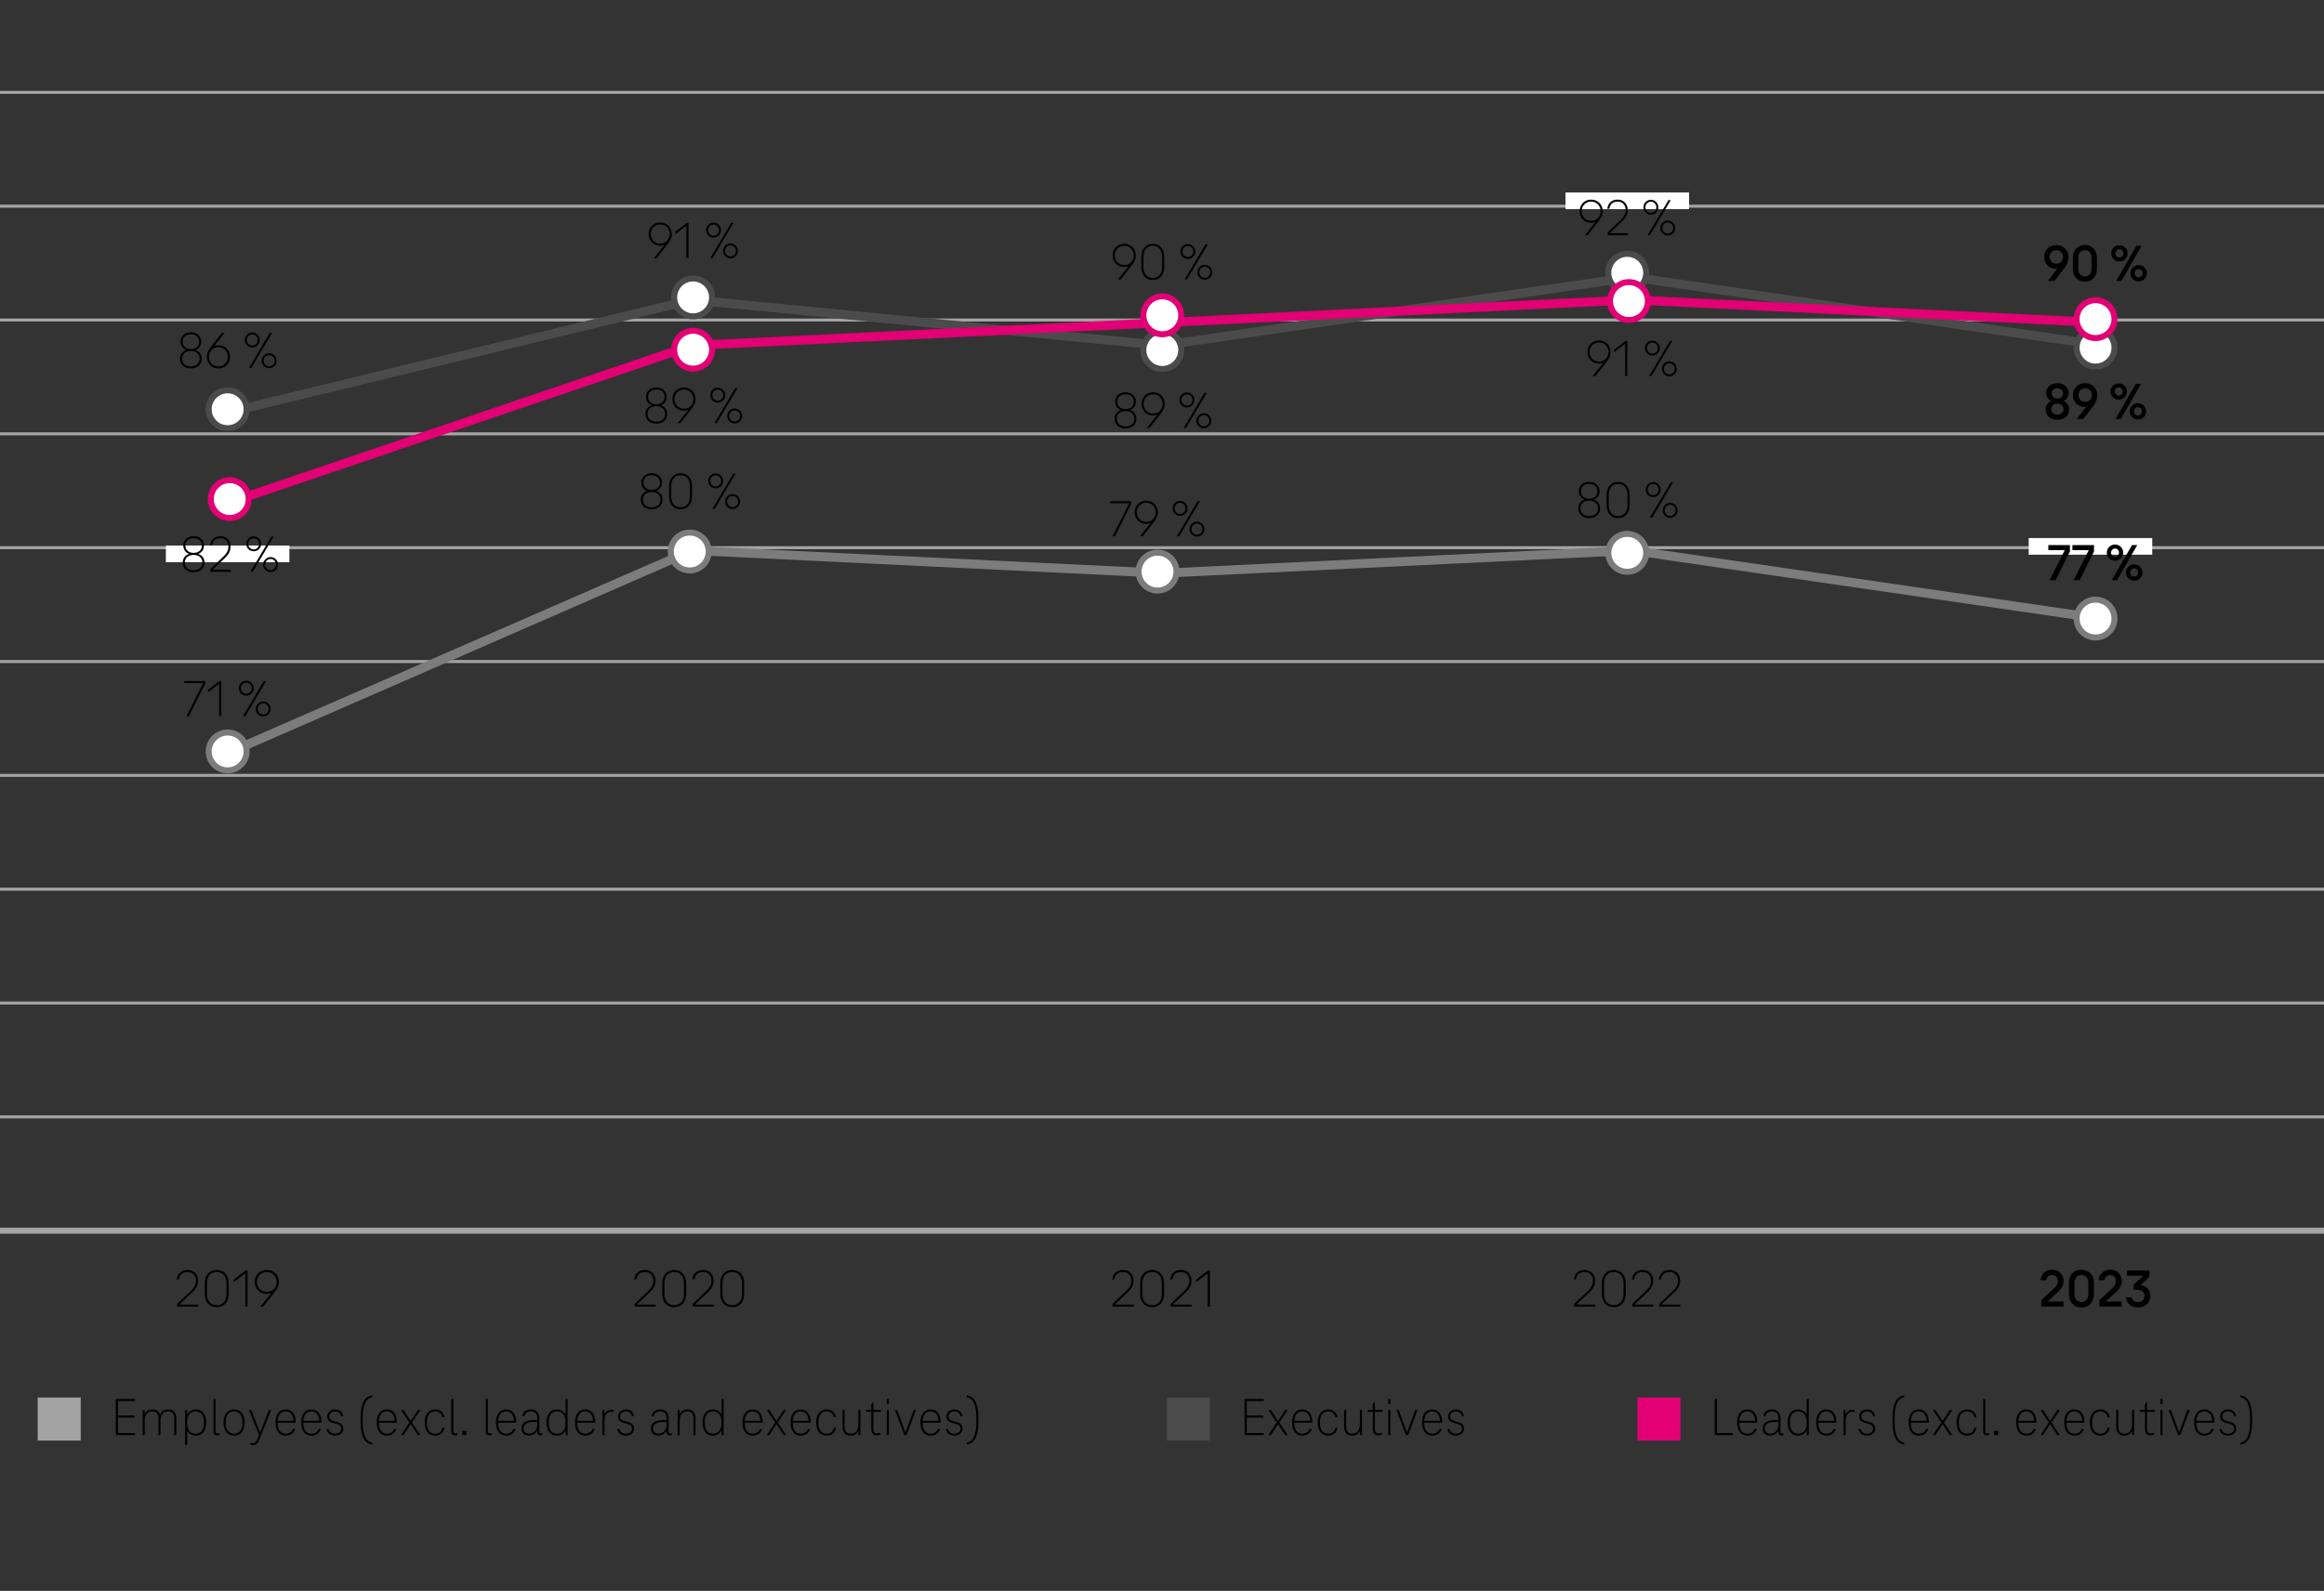 <svg xmlns="http://www.w3.org/2000/svg" width="774" height="530" viewBox="0 0 774 530"><rect x="0" y="0" width="774" height="530" fill="#333333" stroke="none"/><g data-name="grafiken"><path fill="none" stroke="#a4a4a4" stroke-miterlimit="10" d="M0 68.689h775M0 30.765h775M0 144.536h775M0 220.383h775M0 296.23h775M0 372.077h775M0 106.612h775M0 182.46h775M0 258.307h775M0 334.154h775"/><path fill="none" stroke="#a4a4a4" stroke-miterlimit="10" stroke-width="2" d="M0 410.001h775"/><g stroke-miterlimit="10" stroke-width="3"><g fill="#7c7c7c" stroke="#7c7c7c"><path d="M230.544 183.379l-156.52 68.299M387.064 190.968l-156.52-7.589M543.584 183.379l-156.52 7.589M700.104 206.146l-156.52-22.767"/></g><g fill="#4b4b4b" stroke="#4b4b4b"><path d="M230.544 99.902l-156.52 37.944M387.064 115.08l-156.52-15.178M543.584 92.314l-156.52 22.766M700.104 115.08l-156.52-22.766"/></g><g fill="none" stroke="#e20074"><path d="M230.544 115.08l-156.52 53.122"/><path stroke-linecap="round" d="M387.064 107.491l-156.52 7.589"/><path d="M543.584 99.902l-156.52 7.589M700.104 107.491l-156.52-7.589"/></g></g><g fill="none"><path d="M71.924 247.088h4.2v9.18h-4.2zM228.444 178.789h4.2v9.18h-4.2zM384.964 186.378h4.2v9.18h-4.2zM541.484 178.789h4.2v9.18h-4.2zM698.004 201.556h4.2v9.18h-4.2z"/><g><path d="M71.924 133.256h4.2v9.18h-4.2zM228.444 95.312h4.2v9.18h-4.2zM384.964 110.49h4.2v9.18h-4.2zM541.484 87.724h4.2v9.18h-4.2zM698.004 110.49h4.2v9.18h-4.2z"/></g><g><path d="M71.924 163.612h4.2v9.18h-4.2zM228.444 110.49h4.2v9.18h-4.2zM384.964 102.901h4.2v9.18h-4.2zM541.484 95.312h4.2v9.18h-4.2zM698.004 102.901h4.2v9.18h-4.2z"/></g></g><g fill="none"><path d="M701.392 438.676h-1.887v3.827h2.103v1.149h-2.729v-10.613h2.622v1.149h-1.995v3.354h1.887v1.134zM541.732 433.18a4.263 4.263 0 011.333-.221c.9 0 1.541.457 1.966 1.323.433.866.685 2.094.685 3.811 0 1.732-.245 3.149-.699 4.125-.454.992-1.203 1.528-2.146 1.528-.447 0-.821-.047-1.138-.126v-10.44zm.626 9.385c.159.063.389.079.634.079 1.34 0 2.067-1.638 2.067-4.504.007-2.503-.641-4.094-1.966-4.094-.324 0-.569.062-.735.142v8.377zM388.913 443.305c-.23.252-.691.504-1.282.504-1.369 0-2.398-1.89-2.398-5.37 0-3.323 1.03-5.574 2.535-5.574.605 0 .987.283 1.152.472l-.151 1.118a1.346 1.346 0 00-.979-.441c-1.138 0-1.894 1.59-1.894 4.377 0 2.599.684 4.268 1.865 4.268.382 0 .771-.173 1.023-.441l.129 1.086zM229.139 433.18c.273-.126.706-.221 1.145-.221.626 0 1.03.236 1.333.771.252.41.403 1.04.403 1.874 0 1.023-.31 1.921-.821 2.331v.032c.461.252 1.001 1.086 1.001 2.661 0 .913-.166 1.606-.411 2.126-.338.677-.886.992-1.678.992-.432 0-.763-.063-.972-.126v-10.44zm.626 4.346h.569c.663 0 1.052-.756 1.052-1.78 0-1.244-.432-1.732-1.066-1.732-.288 0-.454.047-.555.094v3.417zm0 5.087c.123.047.303.062.526.062.648 0 1.246-.52 1.246-2.062 0-1.449-.569-2.047-1.253-2.047h-.519v4.047zM73.151 440.314l-.504 3.338h-.648l1.649-10.613h.756l1.657 10.613h-.67l-.519-3.338h-1.721zm1.591-1.071l-.475-3.055c-.108-.693-.18-1.323-.252-1.937H74a63.14 63.14 0 01-.245 1.921l-.476 3.071h1.462z"/></g><circle cx="697.915" cy="206.071" r="6.312" fill="#fff" stroke="#7c7c7c" stroke-miterlimit="10" stroke-width="2"/><circle cx="541.956" cy="90.871" r="6.312" fill="#fff" stroke="#4b4b4b" stroke-miterlimit="10" stroke-width="2"/><circle cx="387.102" cy="116.613" r="6.312" fill="#fff" stroke="#4b4b4b" stroke-miterlimit="10" stroke-width="2"/><circle cx="230.841" cy="99.073" r="6.312" fill="#fff" stroke="#4b4b4b" stroke-miterlimit="10" stroke-width="2"/><circle cx="75.81" cy="136.345" r="6.312" fill="#fff" stroke="#4b4b4b" stroke-miterlimit="10" stroke-width="2"/><circle cx="697.915" cy="115.815" r="6.312" fill="#fff" stroke="#4b4b4b" stroke-miterlimit="10" stroke-width="2"/><circle cx="387.102" cy="105.043" r="6.312" fill="#fff" stroke="#e20074" stroke-miterlimit="10" stroke-width="2"/><circle cx="542.509" cy="100.3" r="6.312" fill="#fff" stroke="#e20074" stroke-miterlimit="10" stroke-width="2"/><circle cx="230.841" cy="116.499" r="6.312" fill="#fff" stroke="#e20074" stroke-miterlimit="10" stroke-width="2"/><circle cx="76.513" cy="166.262" r="6.312" fill="#fff" stroke="#e20074" stroke-miterlimit="10" stroke-width="2"/><circle cx="697.915" cy="106.31" r="6.312" fill="#fff" stroke="#e20074" stroke-miterlimit="10" stroke-width="2"/><circle cx="541.956" cy="184.179" r="6.312" fill="#fff" stroke="#7c7c7c" stroke-miterlimit="10" stroke-width="2"/><circle cx="385.517" cy="190.428" r="6.312" fill="#fff" stroke="#7c7c7c" stroke-miterlimit="10" stroke-width="2"/><circle cx="229.717" cy="183.734" r="6.312" fill="#fff" stroke="#7c7c7c" stroke-miterlimit="10" stroke-width="2"/><circle cx="75.81" cy="250.338" r="6.312" fill="#fff" stroke="#7c7c7c" stroke-miterlimit="10" stroke-width="2"/><path fill="#fff" d="M55.238 181.74h41.144v5.546H55.238zM521.384 64.13h41.144v5.546h-41.144zM675.654 179.245h41.144v5.546h-41.144z"/></g><g data-name="en"><path d="M679.854 433.141l4.209-3.943c.655-.63 1.275-1.332 1.275-2.466 0-1.081-.747-1.945-1.858-1.945-1.13 0-1.804.612-1.949 1.71h-1.932c.164-1.944 1.476-3.475 3.881-3.475 2.24 0 3.789 1.531 3.789 3.709 0 1.674-.819 2.772-1.895 3.745l-3.298 2.989v.108h5.175v1.729h-7.397v-2.161zM689.055 431.052v-3.547c0-2.971 1.822-4.483 4.154-4.483 2.35 0 4.172 1.513 4.172 4.483v3.547c0 2.971-1.822 4.501-4.172 4.501-2.332 0-4.154-1.53-4.154-4.501zm6.467-.018v-3.511c0-1.873-.983-2.737-2.313-2.737-1.312 0-2.296.864-2.296 2.737v3.511c0 1.873.984 2.737 2.296 2.737 1.33 0 2.313-.864 2.313-2.737zM699.222 433.141l4.209-3.943c.655-.63 1.275-1.332 1.275-2.466 0-1.081-.747-1.945-1.858-1.945-1.13 0-1.804.612-1.949 1.71h-1.932c.164-1.944 1.476-3.475 3.881-3.475 2.24 0 3.789 1.531 3.789 3.709 0 1.674-.819 2.772-1.895 3.745l-3.298 2.989v.108h5.175v1.729h-7.397v-2.161zM716.13 431.718c0 2.305-1.658 3.835-4.1 3.835-2.514 0-3.826-1.53-3.972-3.349h1.949c.146.972.947 1.584 2.022 1.584 1.257 0 2.168-.828 2.168-2.052s-.856-2.053-2.332-2.053h-1.275v-1.674l3.152-2.899v-.108h-5.393v-1.729h7.506v2.16l-2.915 2.611v.072c1.968.306 3.188 1.621 3.188 3.601zM524.292 434.365l4.555-4.339c.82-.792 1.677-1.747 1.677-3.385 0-1.747-1.147-2.863-2.751-2.863-1.731 0-2.679.918-2.879 2.449h-.729c.219-1.729 1.366-3.133 3.607-3.133 1.985 0 3.479 1.422 3.479 3.547 0 1.692-.765 2.809-1.949 3.925l-4.209 3.961v.09h6.213v.684h-7.015v-.937zM533.493 431.016v-3.457c0-2.935 1.749-4.465 3.972-4.465s3.972 1.53 3.972 4.465v3.457c0 2.935-1.749 4.465-3.972 4.465s-3.972-1.531-3.972-4.465zm7.215-.018v-3.421c0-2.503-1.348-3.799-3.243-3.799s-3.242 1.296-3.242 3.799v3.421c0 2.502 1.348 3.799 3.242 3.799s3.243-1.297 3.243-3.799zM543.624 434.365l4.555-4.339c.82-.792 1.677-1.747 1.677-3.385 0-1.747-1.147-2.863-2.751-2.863-1.731 0-2.679.918-2.879 2.449h-.729c.219-1.729 1.366-3.133 3.607-3.133 1.985 0 3.479 1.422 3.479 3.547 0 1.692-.765 2.809-1.949 3.925l-4.209 3.961v.09h6.213v.684h-7.015v-.937zM552.606 434.365l4.555-4.339c.82-.792 1.677-1.747 1.677-3.385 0-1.747-1.147-2.863-2.751-2.863-1.731 0-2.679.918-2.879 2.449h-.729c.219-1.729 1.366-3.133 3.607-3.133 1.985 0 3.479 1.422 3.479 3.547 0 1.692-.765 2.809-1.949 3.925l-4.209 3.961v.09h6.213v.684h-7.015v-.937zM370.54 434.365l4.556-4.339c.819-.792 1.676-1.747 1.676-3.385 0-1.747-1.147-2.863-2.751-2.863-1.731 0-2.679.918-2.879 2.449h-.729c.219-1.729 1.366-3.133 3.607-3.133 1.985 0 3.479 1.422 3.479 3.547 0 1.692-.765 2.809-1.949 3.925l-4.209 3.961v.09h6.213v.684h-7.015v-.937zM379.741 431.016v-3.457c0-2.935 1.749-4.465 3.972-4.465s3.972 1.53 3.972 4.465v3.457c0 2.935-1.749 4.465-3.972 4.465s-3.972-1.531-3.972-4.465zm7.215-.018v-3.421c0-2.503-1.348-3.799-3.243-3.799s-3.242 1.296-3.242 3.799v3.421c0 2.502 1.348 3.799 3.242 3.799s3.243-1.297 3.243-3.799zM389.872 434.365l4.556-4.339c.819-.792 1.676-1.747 1.676-3.385 0-1.747-1.147-2.863-2.751-2.863-1.731 0-2.679.918-2.879 2.449h-.729c.219-1.729 1.366-3.133 3.607-3.133 1.985 0 3.479 1.422 3.479 3.547 0 1.692-.765 2.809-1.949 3.925l-4.209 3.961v.09h6.213v.684h-7.015v-.937zM402.954 423.274v12.027h-.729V424.3h-.109l-3.735 2.845v-.847l3.917-3.024h.656zM211.369 434.365l4.555-4.339c.82-.792 1.677-1.747 1.677-3.385 0-1.747-1.147-2.863-2.751-2.863-1.731 0-2.679.918-2.879 2.449h-.729c.219-1.729 1.366-3.133 3.607-3.133 1.985 0 3.479 1.422 3.479 3.547 0 1.692-.765 2.809-1.949 3.925l-4.209 3.961v.09h6.213v.684h-7.015v-.937zM220.57 431.016v-3.457c0-2.935 1.749-4.465 3.972-4.465s3.972 1.53 3.972 4.465v3.457c0 2.935-1.749 4.465-3.972 4.465s-3.972-1.531-3.972-4.465zm7.215-.018v-3.421c0-2.503-1.348-3.799-3.243-3.799s-3.242 1.296-3.242 3.799v3.421c0 2.502 1.348 3.799 3.242 3.799s3.243-1.297 3.243-3.799zM230.701 434.365l4.555-4.339c.82-.792 1.677-1.747 1.677-3.385 0-1.747-1.147-2.863-2.751-2.863-1.731 0-2.679.918-2.879 2.449h-.729c.219-1.729 1.366-3.133 3.607-3.133 1.985 0 3.479 1.422 3.479 3.547 0 1.692-.765 2.809-1.949 3.925l-4.209 3.961v.09h6.213v.684H230.7v-.937zM239.902 431.016v-3.457c0-2.935 1.749-4.465 3.972-4.465s3.972 1.53 3.972 4.465v3.457c0 2.935-1.749 4.465-3.972 4.465s-3.972-1.531-3.972-4.465zm7.215-.018v-3.421c0-2.503-1.348-3.799-3.243-3.799s-3.242 1.296-3.242 3.799v3.421c0 2.502 1.348 3.799 3.242 3.799s3.243-1.297 3.243-3.799zM59.01 434.365l4.555-4.339c.82-.792 1.677-1.747 1.677-3.385 0-1.747-1.147-2.863-2.751-2.863-1.731 0-2.679.918-2.879 2.449h-.729c.219-1.729 1.366-3.133 3.607-3.133 1.985 0 3.479 1.422 3.479 3.547 0 1.692-.765 2.809-1.949 3.925l-4.209 3.961v.09h6.213v.684h-7.015v-.937zM68.211 431.016v-3.457c0-2.935 1.749-4.465 3.972-4.465s3.972 1.53 3.972 4.465v3.457c0 2.935-1.749 4.465-3.972 4.465s-3.972-1.531-3.972-4.465zm7.215-.018v-3.421c0-2.503-1.348-3.799-3.243-3.799s-3.242 1.296-3.242 3.799v3.421c0 2.502 1.348 3.799 3.242 3.799s3.243-1.297 3.243-3.799zM82.442 423.274v12.027h-.729V424.3h-.109l-3.735 2.845v-.847l3.917-3.024h.656zM92.881 427.073c0 1.333-.729 2.593-1.658 3.745l-3.607 4.483h-.929l3.589-4.447-.055-.072a3.56 3.56 0 01-1.366.271c-2.46 0-4.008-1.855-4.008-3.979 0-2.106 1.548-3.979 4.008-3.979 2.478 0 4.026 1.873 4.026 3.979zm-4.026 3.295c2.132 0 3.298-1.692 3.298-3.295s-1.166-3.295-3.298-3.295c-2.113 0-3.279 1.692-3.279 3.295s1.166 3.295 3.279 3.295zM527.72 166.503v-.087c-1.33-.42-1.89-1.68-1.89-2.766 0-1.873 1.488-3.098 3.448-3.098s3.448 1.225 3.448 3.098c0 1.085-.56 2.345-1.89 2.766v.087c1.417.402 2.065 1.645 2.065 2.835 0 1.943-1.453 3.255-3.623 3.255s-3.623-1.312-3.623-3.255c0-1.19.647-2.433 2.065-2.835zm1.557 5.425c1.61 0 2.923-.857 2.923-2.573 0-1.697-1.312-2.555-2.923-2.555s-2.922.858-2.922 2.555c0 1.715 1.312 2.573 2.922 2.573zm0-5.793c1.558 0 2.748-.875 2.748-2.468 0-1.575-1.19-2.45-2.748-2.45s-2.748.875-2.748 2.45c0 1.593 1.19 2.468 2.748 2.468zM535.087 168.253v-3.36c0-2.853 1.68-4.34 3.815-4.34s3.815 1.488 3.815 4.34v3.36c0 2.853-1.68 4.34-3.815 4.34s-3.815-1.487-3.815-4.34zm6.931-.018v-3.325c0-2.433-1.295-3.693-3.115-3.693s-3.116 1.26-3.116 3.693v3.325c0 2.433 1.295 3.693 3.116 3.693s3.115-1.26 3.115-3.693zM548.107 163.107c0-1.365 1.103-2.485 2.485-2.485s2.485 1.12 2.485 2.485c0 1.383-1.103 2.485-2.485 2.485s-2.485-1.103-2.485-2.485zm4.305 0c0-1.015-.788-1.855-1.82-1.855s-1.82.84-1.82 1.855c0 1.033.788 1.855 1.82 1.855s1.82-.823 1.82-1.855zm-2.905 9.311l6.931-11.691h.771l-6.931 11.691h-.77zm4.236-2.397c0-1.365 1.103-2.485 2.485-2.485s2.485 1.12 2.485 2.485c0 1.383-1.103 2.485-2.485 2.485s-2.485-1.103-2.485-2.485zm4.305 0c0-1.015-.788-1.855-1.82-1.855s-1.82.84-1.82 1.855c0 1.033.788 1.855 1.82 1.855s1.82-.823 1.82-1.855z"/><g><path d="M533.793 70.364c0 1.295-.7 2.521-1.593 3.641l-3.465 4.358h-.893l3.448-4.323-.052-.07c-.42.175-.858.263-1.312.263-2.363 0-3.851-1.803-3.851-3.868 0-2.047 1.488-3.868 3.851-3.868 2.38 0 3.868 1.82 3.868 3.868zm-3.868 3.203c2.047 0 3.167-1.646 3.167-3.203s-1.12-3.203-3.167-3.203c-2.03 0-3.15 1.645-3.15 3.203s1.12 3.203 3.15 3.203zM535.42 77.453l4.375-4.218c.787-.77 1.61-1.698 1.61-3.291 0-1.698-1.103-2.783-2.643-2.783-1.663 0-2.573.893-2.766 2.38h-.7c.21-1.68 1.312-3.045 3.465-3.045 1.908 0 3.343 1.383 3.343 3.448 0 1.645-.735 2.73-1.873 3.815l-4.043 3.851v.087h5.968v.665h-6.738v-.91zM547.337 69.052c0-1.365 1.103-2.485 2.485-2.485s2.485 1.12 2.485 2.485c0 1.383-1.103 2.485-2.485 2.485s-2.485-1.103-2.485-2.485zm4.305 0c0-1.015-.788-1.855-1.82-1.855s-1.82.84-1.82 1.855c0 1.033.788 1.855 1.82 1.855s1.82-.823 1.82-1.855zm-2.905 9.311l6.931-11.691h.771l-6.931 11.691h-.77zm4.236-2.398c0-1.365 1.103-2.485 2.485-2.485s2.485 1.12 2.485 2.485c0 1.383-1.103 2.485-2.485 2.485s-2.485-1.103-2.485-2.485zm4.305 0c0-1.015-.788-1.855-1.82-1.855s-1.82.84-1.82 1.855c0 1.033.788 1.855 1.82 1.855s1.82-.823 1.82-1.855z"/></g><g><path d="M376.725 166.976v.875l-5.373 10.816h-.805l5.496-10.921v-.105h-6.266v-.665h6.948zM385.614 170.668c0 1.295-.7 2.521-1.593 3.641l-3.465 4.358h-.893l3.448-4.323-.052-.07c-.42.175-.858.263-1.312.263-2.363 0-3.851-1.803-3.851-3.868 0-2.047 1.488-3.868 3.851-3.868 2.38 0 3.868 1.82 3.868 3.868zm-3.867 3.204c2.047 0 3.167-1.646 3.167-3.203s-1.12-3.203-3.167-3.203c-2.03 0-3.15 1.645-3.15 3.203s1.12 3.203 3.15 3.203zM390.531 169.356c0-1.365 1.103-2.485 2.485-2.485s2.485 1.12 2.485 2.485c0 1.383-1.103 2.485-2.485 2.485s-2.485-1.103-2.485-2.485zm4.305 0c0-1.015-.788-1.855-1.82-1.855s-1.82.84-1.82 1.855c0 1.033.788 1.855 1.82 1.855s1.82-.823 1.82-1.855zm-2.905 9.311l6.931-11.691h.771l-6.931 11.691h-.77zm4.236-2.398c0-1.365 1.103-2.485 2.485-2.485s2.485 1.12 2.485 2.485c0 1.383-1.103 2.485-2.485 2.485s-2.485-1.103-2.485-2.485zm4.305 0c0-1.015-.788-1.855-1.82-1.855s-1.82.84-1.82 1.855c0 1.033.788 1.855 1.82 1.855s1.82-.823 1.82-1.855z"/></g><g><path d="M378.283 85.097c0 1.295-.7 2.521-1.593 3.641l-3.465 4.358h-.893l3.447-4.323-.052-.07c-.42.175-.858.263-1.312.263-2.363 0-3.851-1.803-3.851-3.868 0-2.047 1.487-3.868 3.851-3.868 2.38 0 3.867 1.82 3.867 3.868zm-3.867 3.203c2.047 0 3.167-1.646 3.167-3.203s-1.12-3.203-3.167-3.203c-2.03 0-3.15 1.645-3.15 3.203s1.12 3.203 3.15 3.203zM380.12 88.93v-3.36c0-2.853 1.681-4.34 3.815-4.34s3.815 1.488 3.815 4.34v3.36c0 2.853-1.68 4.34-3.815 4.34s-3.815-1.487-3.815-4.34zm6.931-.017v-3.325c0-2.433-1.295-3.693-3.115-3.693s-3.115 1.26-3.115 3.693v3.325c0 2.433 1.295 3.693 3.115 3.693s3.115-1.26 3.115-3.693zM393.14 83.785c0-1.365 1.103-2.485 2.485-2.485s2.485 1.12 2.485 2.485c0 1.383-1.103 2.485-2.485 2.485s-2.485-1.103-2.485-2.485zm4.305 0c0-1.015-.788-1.855-1.82-1.855s-1.82.84-1.82 1.855c0 1.033.788 1.855 1.82 1.855s1.82-.823 1.82-1.855zm-2.905 9.311l6.931-11.691h.771l-6.932 11.691h-.77zm4.235-2.398c0-1.365 1.103-2.485 2.485-2.485s2.485 1.12 2.485 2.485c0 1.383-1.103 2.485-2.485 2.485s-2.485-1.103-2.485-2.485zm4.306 0c0-1.015-.788-1.855-1.82-1.855s-1.82.84-1.82 1.855c0 1.033.788 1.855 1.82 1.855s1.82-.823 1.82-1.855z"/></g><g><path d="M536.405 117.275c0 1.295-.7 2.521-1.593 3.641l-3.465 4.358h-.893l3.448-4.323-.052-.07c-.42.175-.858.263-1.312.263-2.363 0-3.851-1.803-3.851-3.868 0-2.047 1.488-3.868 3.851-3.868 2.38 0 3.868 1.82 3.868 3.868zm-3.868 3.203c2.047 0 3.167-1.646 3.167-3.203s-1.12-3.203-3.167-3.203c-2.03 0-3.15 1.645-3.15 3.203s1.12 3.203 3.15 3.203zM541.969 113.582v11.691h-.7v-10.694h-.105l-3.588 2.766v-.823l3.763-2.94h.63zM547.832 115.962c0-1.365 1.103-2.485 2.485-2.485s2.485 1.12 2.485 2.485c0 1.383-1.103 2.485-2.485 2.485s-2.485-1.103-2.485-2.485zm4.305 0c0-1.015-.788-1.855-1.82-1.855s-1.82.84-1.82 1.855c0 1.033.788 1.855 1.82 1.855s1.82-.823 1.82-1.855zm-2.906 9.311l6.931-11.691h.771l-6.931 11.691h-.77zm4.236-2.397c0-1.365 1.103-2.485 2.485-2.485s2.485 1.12 2.485 2.485c0 1.383-1.103 2.485-2.485 2.485s-2.485-1.103-2.485-2.485zm4.305 0c0-1.015-.788-1.855-1.82-1.855s-1.82.84-1.82 1.855c0 1.033.788 1.855 1.82 1.855s1.82-.823 1.82-1.855z"/></g><g><path d="M373.295 136.641v-.087c-1.33-.42-1.89-1.68-1.89-2.766 0-1.873 1.487-3.098 3.447-3.098s3.448 1.225 3.448 3.098c0 1.085-.56 2.345-1.89 2.766v.087c1.417.402 2.064 1.645 2.064 2.835 0 1.943-1.452 3.255-3.623 3.255s-3.622-1.312-3.622-3.255c0-1.19.647-2.433 2.064-2.835zm1.558 5.425c1.61 0 2.923-.857 2.923-2.573 0-1.697-1.312-2.555-2.923-2.555s-2.922.858-2.922 2.555c0 1.715 1.312 2.573 2.922 2.573zm0-5.793c1.559 0 2.748-.875 2.748-2.468 0-1.575-1.189-2.45-2.748-2.45s-2.747.875-2.747 2.45c0 1.593 1.189 2.468 2.747 2.468zM387.908 134.558c0 1.295-.7 2.521-1.593 3.641l-3.465 4.358h-.893l3.447-4.323-.052-.07c-.42.175-.858.263-1.312.263-2.363 0-3.851-1.803-3.851-3.868 0-2.047 1.487-3.868 3.851-3.868 2.38 0 3.867 1.82 3.867 3.868zm-3.867 3.203c2.047 0 3.167-1.646 3.167-3.203s-1.12-3.203-3.167-3.203c-2.03 0-3.15 1.645-3.15 3.203s1.12 3.203 3.15 3.203zM392.825 133.245a2.484 2.484 0 114.969 0c0 1.383-1.103 2.485-2.484 2.485s-2.485-1.103-2.485-2.485zm4.305 0c0-1.015-.787-1.855-1.819-1.855s-1.82.84-1.82 1.855c0 1.033.787 1.855 1.82 1.855s1.819-.823 1.819-1.855zm-2.905 9.311l6.931-11.691h.771l-6.931 11.691h-.771zm4.236-2.398a2.483 2.483 0 114.969 0c0 1.383-1.103 2.485-2.485 2.485s-2.484-1.103-2.484-2.485zm4.305 0c0-1.015-.787-1.855-1.82-1.855s-1.819.84-1.819 1.855c0 1.033.787 1.855 1.819 1.855s1.82-.823 1.82-1.855z"/></g><g><path d="M215.481 163.589v-.087c-1.33-.42-1.891-1.68-1.891-2.766 0-1.873 1.488-3.098 3.448-3.098s3.448 1.225 3.448 3.098c0 1.085-.561 2.345-1.891 2.766v.087c1.418.402 2.065 1.645 2.065 2.835 0 1.943-1.453 3.255-3.623 3.255s-3.623-1.312-3.623-3.255c0-1.19.647-2.433 2.065-2.835zm1.558 5.426c1.61 0 2.923-.857 2.923-2.573 0-1.697-1.312-2.555-2.923-2.555s-2.923.858-2.923 2.555c0 1.715 1.312 2.573 2.923 2.573zm0-5.793c1.558 0 2.748-.875 2.748-2.468 0-1.575-1.19-2.45-2.748-2.45s-2.748.875-2.748 2.45c0 1.593 1.19 2.468 2.748 2.468zM222.849 165.339v-3.36c0-2.853 1.681-4.34 3.815-4.34s3.815 1.488 3.815 4.34v3.36c0 2.853-1.68 4.34-3.815 4.34s-3.815-1.487-3.815-4.34zm6.93-.017v-3.325c0-2.433-1.295-3.693-3.115-3.693s-3.115 1.26-3.115 3.693v3.325c0 2.433 1.295 3.693 3.115 3.693s3.115-1.26 3.115-3.693zM235.868 160.194c0-1.365 1.103-2.485 2.485-2.485s2.485 1.12 2.485 2.485c0 1.383-1.103 2.485-2.485 2.485s-2.485-1.103-2.485-2.485zm4.306 0c0-1.015-.788-1.855-1.82-1.855s-1.82.84-1.82 1.855c0 1.033.788 1.855 1.82 1.855s1.82-.823 1.82-1.855zm-2.905 9.311l6.931-11.691h.771l-6.932 11.691h-.77zm4.235-2.398c0-1.365 1.103-2.485 2.485-2.485s2.485 1.12 2.485 2.485c0 1.383-1.103 2.485-2.485 2.485s-2.485-1.103-2.485-2.485zm4.306 0c0-1.015-.788-1.855-1.82-1.855s-1.82.84-1.82 1.855c0 1.033.788 1.855 1.82 1.855s1.82-.823 1.82-1.855z"/></g><g><path d="M217.033 135.046v-.087c-1.33-.42-1.89-1.68-1.89-2.766 0-1.873 1.488-3.098 3.448-3.098s3.448 1.225 3.448 3.098c0 1.085-.56 2.345-1.89 2.766v.087c1.417.402 2.065 1.645 2.065 2.835 0 1.943-1.453 3.255-3.623 3.255s-3.623-1.312-3.623-3.255c0-1.19.647-2.433 2.065-2.835zm1.558 5.425c1.61 0 2.923-.857 2.923-2.573 0-1.697-1.312-2.555-2.923-2.555s-2.922.858-2.922 2.555c0 1.715 1.312 2.573 2.922 2.573zm0-5.793c1.558 0 2.748-.875 2.748-2.468 0-1.575-1.19-2.45-2.748-2.45s-2.748.875-2.748 2.45c0 1.593 1.19 2.468 2.748 2.468zM231.646 132.963c0 1.295-.7 2.521-1.593 3.641l-3.465 4.358h-.893l3.448-4.323-.052-.07c-.42.175-.858.263-1.312.263-2.363 0-3.851-1.803-3.851-3.868 0-2.047 1.488-3.868 3.851-3.868 2.38 0 3.868 1.82 3.868 3.868zm-3.867 3.203c2.047 0 3.167-1.646 3.167-3.203s-1.12-3.203-3.167-3.203c-2.03 0-3.15 1.645-3.15 3.203s1.12 3.203 3.15 3.203zM236.563 131.65c0-1.365 1.103-2.485 2.485-2.485s2.485 1.12 2.485 2.485c0 1.383-1.103 2.485-2.485 2.485s-2.485-1.103-2.485-2.485zm4.305 0c0-1.015-.788-1.855-1.82-1.855s-1.82.84-1.82 1.855c0 1.033.788 1.855 1.82 1.855s1.82-.823 1.82-1.855zm-2.905 9.311l6.931-11.691h.771l-6.931 11.691h-.77zm4.236-2.397c0-1.365 1.103-2.485 2.485-2.485s2.485 1.12 2.485 2.485c0 1.383-1.103 2.485-2.485 2.485s-2.485-1.103-2.485-2.485zm4.305 0c0-1.015-.788-1.855-1.82-1.855s-1.82.84-1.82 1.855c0 1.033.788 1.855 1.82 1.855s1.82-.823 1.82-1.855z"/></g><g><path d="M223.736 77.971c0 1.295-.7 2.521-1.593 3.641l-3.465 4.358h-.893l3.447-4.323-.052-.07c-.42.175-.858.263-1.312.263-2.363 0-3.851-1.803-3.851-3.868 0-2.047 1.487-3.868 3.851-3.868 2.38 0 3.867 1.82 3.867 3.868zm-3.867 3.203c2.047 0 3.167-1.646 3.167-3.203s-1.12-3.203-3.167-3.203c-2.03 0-3.15 1.645-3.15 3.203s1.12 3.203 3.15 3.203zM229.301 74.278v11.691h-.699V75.275h-.105l-3.588 2.766v-.823l3.763-2.94h.63zM235.163 76.659c0-1.365 1.103-2.485 2.485-2.485s2.485 1.12 2.485 2.485c0 1.383-1.103 2.485-2.485 2.485s-2.485-1.103-2.485-2.485zm4.306 0c0-1.015-.788-1.855-1.82-1.855s-1.82.84-1.82 1.855c0 1.033.788 1.855 1.82 1.855s1.82-.823 1.82-1.855zm-2.906 9.311l6.931-11.691h.771l-6.932 11.691h-.77zm4.236-2.398c0-1.365 1.103-2.485 2.485-2.485s2.485 1.12 2.485 2.485c0 1.383-1.103 2.485-2.485 2.485s-2.485-1.103-2.485-2.485zm4.305 0c0-1.015-.788-1.855-1.82-1.855s-1.82.84-1.82 1.855c0 1.033.788 1.855 1.82 1.855s1.82-.823 1.82-1.855z"/></g><g><path d="M68.304 226.886v.875l-5.373 10.816h-.806l5.496-10.921v-.105h-6.266v-.665h6.948zM73.675 226.886v11.691h-.699v-10.694h-.105l-3.588 2.766v-.823l3.763-2.94h.63zM79.537 229.266c0-1.365 1.103-2.485 2.485-2.485s2.485 1.12 2.485 2.485c0 1.383-1.103 2.485-2.485 2.485s-2.485-1.103-2.485-2.485zm4.306 0c0-1.015-.788-1.855-1.82-1.855s-1.82.84-1.82 1.855c0 1.033.788 1.855 1.82 1.855s1.82-.823 1.82-1.855zm-2.905 9.311l6.931-11.691h.771l-6.932 11.691h-.77zm4.235-2.398c0-1.365 1.103-2.485 2.485-2.485s2.485 1.12 2.485 2.485c0 1.383-1.103 2.485-2.485 2.485s-2.485-1.103-2.485-2.485zm4.306 0c0-1.015-.788-1.855-1.82-1.855s-1.82.84-1.82 1.855c0 1.033.788 1.855 1.82 1.855s1.82-.823 1.82-1.855z"/></g><g><path d="M62.934 184.565v-.087c-1.33-.42-1.891-1.68-1.891-2.766 0-1.873 1.488-3.098 3.448-3.098s3.448 1.225 3.448 3.098c0 1.085-.561 2.345-1.891 2.766v.087c1.418.402 2.065 1.645 2.065 2.835 0 1.943-1.453 3.255-3.623 3.255s-3.623-1.312-3.623-3.255c0-1.19.647-2.433 2.065-2.835zm1.557 5.425c1.61 0 2.923-.857 2.923-2.573 0-1.697-1.312-2.555-2.923-2.555s-2.923.858-2.923 2.555c0 1.715 1.312 2.573 2.923 2.573zm0-5.793c1.558 0 2.748-.875 2.748-2.468 0-1.575-1.19-2.45-2.748-2.45s-2.748.875-2.748 2.45c0 1.593 1.19 2.468 2.748 2.468zM70.091 189.57l4.375-4.218c.788-.77 1.61-1.698 1.61-3.291 0-1.698-1.103-2.783-2.643-2.783-1.662 0-2.572.893-2.766 2.38h-.699c.21-1.68 1.312-3.045 3.465-3.045 1.908 0 3.343 1.383 3.343 3.448 0 1.645-.735 2.73-1.872 3.815l-4.043 3.851v.087h5.968v.665h-6.738v-.91zM82.008 181.169c0-1.365 1.103-2.485 2.485-2.485s2.485 1.12 2.485 2.485c0 1.383-1.103 2.485-2.485 2.485s-2.485-1.103-2.485-2.485zm4.305 0c0-1.015-.788-1.855-1.82-1.855s-1.82.84-1.82 1.855c0 1.033.788 1.855 1.82 1.855s1.82-.823 1.82-1.855zm-2.905 9.312l6.931-11.691h.771l-6.932 11.691h-.77zm4.236-2.398c0-1.365 1.103-2.485 2.485-2.485s2.485 1.12 2.485 2.485c0 1.383-1.103 2.485-2.485 2.485s-2.485-1.103-2.485-2.485zm4.305 0c0-1.015-.788-1.855-1.82-1.855s-1.82.84-1.82 1.855c0 1.033.788 1.855 1.82 1.855s1.82-.823 1.82-1.855z"/></g><g><path d="M62.012 116.657v-.087c-1.33-.42-1.89-1.68-1.89-2.766 0-1.873 1.488-3.098 3.448-3.098s3.448 1.225 3.448 3.098c0 1.085-.56 2.345-1.89 2.766v.087c1.417.402 2.065 1.645 2.065 2.835 0 1.943-1.453 3.255-3.623 3.255s-3.623-1.312-3.623-3.255c0-1.19.647-2.433 2.065-2.835zm1.557 5.425c1.61 0 2.923-.857 2.923-2.573 0-1.697-1.312-2.555-2.923-2.555s-2.922.858-2.922 2.555c0 1.715 1.312 2.573 2.922 2.573zm0-5.793c1.558 0 2.748-.875 2.748-2.468 0-1.575-1.19-2.45-2.748-2.45s-2.748.875-2.748 2.45c0 1.593 1.19 2.468 2.748 2.468zM76.607 118.879c0 2.048-1.488 3.868-3.85 3.868-2.38 0-3.868-1.82-3.868-3.868 0-1.295.7-2.521 1.593-3.641l3.465-4.358h.893l-3.448 4.323.052.07c.42-.175.858-.263 1.313-.263 2.362 0 3.85 1.803 3.85 3.868zm-.7 0c0-1.558-1.12-3.203-3.15-3.203-2.048 0-3.168 1.645-3.168 3.203s1.12 3.203 3.168 3.203c2.03 0 3.15-1.645 3.15-3.203zM81.524 113.261c0-1.365 1.103-2.485 2.485-2.485s2.485 1.12 2.485 2.485c0 1.383-1.103 2.485-2.485 2.485s-2.485-1.103-2.485-2.485zm4.305 0c0-1.015-.788-1.855-1.82-1.855s-1.82.84-1.82 1.855c0 1.033.788 1.855 1.82 1.855s1.82-.823 1.82-1.855zm-2.905 9.311l6.931-11.691h.771l-6.931 11.691h-.77zm4.236-2.398c0-1.365 1.103-2.485 2.485-2.485s2.485 1.12 2.485 2.485c0 1.383-1.103 2.485-2.485 2.485s-2.485-1.103-2.485-2.485zm4.305 0c0-1.015-.788-1.855-1.82-1.855s-1.82.84-1.82 1.855c0 1.033.788 1.855 1.82 1.855s1.82-.823 1.82-1.855z"/></g><g><path d="M689.385 181.592v2.135l-4.76 9.556h-2.013l4.988-9.906v-.105h-5.408v-1.68h7.193zM697.4 181.592v2.135l-4.76 9.556h-2.013l4.988-9.906v-.105h-5.408v-1.68h7.193zM701.669 184.112c0-1.505 1.225-2.695 2.748-2.695a2.69 2.69 0 012.713 2.695c0 1.522-1.208 2.695-2.713 2.695-1.523 0-2.748-1.173-2.748-2.695zm4.043 0c0-.752-.542-1.365-1.295-1.365s-1.33.613-1.33 1.365c0 .788.578 1.365 1.33 1.365s1.295-.578 1.295-1.365zm-2.38 9.171l6.721-11.691h1.75l-6.721 11.691h-1.75zm4.725-2.555c0-1.505 1.225-2.695 2.748-2.695 1.505 0 2.73 1.19 2.73 2.695a2.708 2.708 0 01-2.73 2.713c-1.523 0-2.748-1.19-2.748-2.713zm4.043 0c0-.77-.542-1.365-1.295-1.365s-1.33.595-1.33 1.365.577 1.365 1.33 1.365 1.295-.595 1.295-1.365z"/></g><g><path d="M683.137 133.628v-.07c-1.085-.455-1.646-1.523-1.646-2.695 0-1.803 1.47-3.203 3.728-3.203 2.24 0 3.71 1.4 3.71 3.203 0 1.172-.56 2.24-1.645 2.695v.07c1.19.455 1.82 1.523 1.82 2.835 0 1.96-1.487 3.378-3.885 3.378-2.415 0-3.903-1.418-3.903-3.378 0-1.312.63-2.38 1.82-2.835zm2.083 4.481c1.138 0 2.03-.665 2.03-1.82s-.893-1.82-2.03-1.82c-1.155 0-2.048.665-2.048 1.82s.893 1.82 2.048 1.82zm0-5.338c1.068 0 1.89-.63 1.89-1.698 0-1.05-.822-1.698-1.89-1.698-1.085 0-1.89.647-1.89 1.698 0 1.068.805 1.698 1.89 1.698zM698.502 131.616c0 1.505-.665 2.783-1.558 3.938l-3.115 4.043h-2.188l3.15-4.061-.052.018v-.018a4.18 4.18 0 01-.473.035c-2.363 0-3.885-1.89-3.885-3.956s1.592-3.955 4.06-3.955c2.451 0 4.061 1.89 4.061 3.955zm-4.06 2.24c1.383 0 2.24-1.033 2.24-2.24 0-1.19-.857-2.24-2.24-2.24-1.365 0-2.223 1.05-2.223 2.24 0 1.208.858 2.24 2.223 2.24zM702.911 130.426c0-1.505 1.225-2.695 2.748-2.695a2.69 2.69 0 012.713 2.695c0 1.522-1.208 2.695-2.713 2.695-1.523 0-2.748-1.173-2.748-2.695zm4.043 0c0-.752-.542-1.365-1.295-1.365s-1.33.613-1.33 1.365c0 .788.577 1.365 1.33 1.365s1.295-.578 1.295-1.365zm-2.38 9.171l6.721-11.691h1.75l-6.721 11.691h-1.75zm4.725-2.555c0-1.505 1.225-2.695 2.748-2.695 1.505 0 2.73 1.19 2.73 2.695a2.708 2.708 0 01-2.73 2.713c-1.523 0-2.748-1.19-2.748-2.713zm4.043 0c0-.77-.542-1.365-1.295-1.365s-1.33.595-1.33 1.365.577 1.365 1.33 1.365 1.295-.595 1.295-1.365z"/></g><g><path d="M688.913 85.592c0 1.505-.665 2.783-1.558 3.938l-3.115 4.043h-2.188l3.15-4.061-.052.018v-.018a4.18 4.18 0 01-.473.035c-2.363 0-3.886-1.89-3.886-3.956s1.593-3.955 4.061-3.955c2.45 0 4.061 1.89 4.061 3.955zm-4.06 2.24c1.383 0 2.24-1.033 2.24-2.24 0-1.19-.857-2.24-2.24-2.24-1.365 0-2.223 1.05-2.223 2.24 0 1.208.857 2.24 2.223 2.24zM690.364 89.442v-3.448c0-2.888 1.75-4.358 3.99-4.358 2.258 0 4.008 1.47 4.008 4.358v3.448c0 2.888-1.75 4.375-4.008 4.375-2.24 0-3.99-1.488-3.99-4.375zm6.213-.017v-3.413c0-1.82-.944-2.66-2.223-2.66-1.26 0-2.205.84-2.205 2.66v3.413c0 1.82.945 2.66 2.205 2.66 1.278 0 2.223-.84 2.223-2.66zM703.139 84.402c0-1.505 1.226-2.695 2.748-2.695a2.69 2.69 0 012.713 2.695c0 1.522-1.208 2.695-2.713 2.695-1.522 0-2.748-1.173-2.748-2.695zm4.043 0c0-.752-.542-1.365-1.295-1.365s-1.33.613-1.33 1.365c0 .788.577 1.365 1.33 1.365s1.295-.578 1.295-1.365zm-2.38 9.171l6.721-11.691h1.75l-6.721 11.691h-1.75zm4.725-2.555c0-1.505 1.225-2.695 2.748-2.695 1.505 0 2.729 1.19 2.729 2.695a2.708 2.708 0 01-2.729 2.713c-1.523 0-2.748-1.19-2.748-2.713zm4.043 0c0-.77-.543-1.365-1.295-1.365s-1.33.595-1.33 1.365.577 1.365 1.33 1.365 1.295-.595 1.295-1.365z"/></g><g><path d="M39.304 466.746v4.825h5.484v.684h-5.484v5.15h5.666v.684h-6.395v-12.027h6.395v.684h-5.666zM58.727 472.562v5.528h-.692v-5.528c0-1.368-.528-2.358-2.077-2.358-1.694 0-2.496 1.044-2.496 3.385v4.501h-.692v-5.528c0-1.368-.528-2.358-2.077-2.358-1.694 0-2.496 1.278-2.496 3.385v4.501h-.692v-8.354h.656v1.278h.091c.456-1.008 1.439-1.458 2.515-1.458 1.439 0 2.204.684 2.496 1.621h.091c.456-1.152 1.53-1.621 2.679-1.621 2.004 0 2.696 1.314 2.696 3.007zM68.657 473.912c0 2.737-1.275 4.357-3.443 4.357-1.13 0-2.223-.486-2.787-1.603h-.092v4.664h-.692v-11.596h.656v1.495h.091c.547-1.152 1.677-1.675 2.824-1.675 2.168 0 3.443 1.621 3.443 4.357zm-.729 0c0-2.287-.893-3.709-2.806-3.709-1.84 0-2.788 1.404-2.788 3.709s.948 3.709 2.788 3.709c1.913 0 2.806-1.422 2.806-3.709zM72.411 477.531c.255 0 .492-.036.692-.09v.612c-.2.072-.474.126-.747.126-.71 0-1.275-.36-1.275-1.35v-10.767h.692v10.731c0 .486.237.738.638.738zM74.451 473.912c0-2.683 1.33-4.357 3.517-4.357s3.516 1.675 3.516 4.357-1.329 4.357-3.516 4.357-3.517-1.675-3.517-4.357zm6.303 0c0-2.305-.947-3.709-2.787-3.709s-2.788 1.404-2.788 3.709.947 3.709 2.788 3.709 2.787-1.404 2.787-3.709zM90.302 469.735l-4.08 10.191c-.42 1.062-1.13 1.495-1.95 1.495-.364 0-.638-.054-.893-.18v-.612c.273.09.511.144.82.144.601 0 1.057-.216 1.402-1.098l.638-1.657-3.315-8.282h.747l2.896 7.364h.109l2.879-7.364h.746zM98.484 473.948H92.49c.019 2.305.911 3.673 2.66 3.673 1.202 0 2.004-.558 2.423-1.566h.747c-.492 1.386-1.585 2.215-3.17 2.215-2.096 0-3.389-1.639-3.389-4.357s1.257-4.357 3.37-4.357c2.041 0 3.353 1.548 3.353 4.231v.162zm-5.976-.612h5.247c-.092-1.945-1.002-3.133-2.624-3.133s-2.478 1.152-2.623 3.133zM107.046 473.948h-5.994c.019 2.305.911 3.673 2.66 3.673 1.202 0 2.004-.558 2.423-1.566h.747c-.492 1.386-1.585 2.215-3.17 2.215-2.096 0-3.389-1.639-3.389-4.357s1.257-4.357 3.37-4.357c2.041 0 3.353 1.548 3.353 4.231v.162zm-5.975-.612h5.247c-.092-1.945-1.002-3.133-2.624-3.133s-2.478 1.152-2.623 3.133zM108.778 476.055h.692c.2.9.819 1.566 2.132 1.566 1.166 0 2.04-.648 2.04-1.621 0-1.188-.966-1.494-1.694-1.692l-.947-.252c-1.147-.306-2.004-.846-2.004-2.197 0-1.278 1.057-2.305 2.678-2.305 1.439 0 2.441.882 2.605 2.251h-.674c-.183-1.008-.911-1.603-1.932-1.603-1.202 0-1.985.72-1.985 1.656 0 .864.51 1.296 1.53 1.566l.947.252c1.239.324 2.168.936 2.168 2.322 0 1.333-1.202 2.269-2.732 2.269-1.658 0-2.624-.918-2.824-2.215zM120.111 472.418c0-5.852 1.968-7.292 3.881-7.58v.648c-1.586.288-3.188 1.584-3.188 6.95v1.225c0 5.366 1.603 6.662 3.188 6.95v.648c-1.913-.288-3.881-1.729-3.881-7.58v-1.261zM132.19 473.948h-5.994c.019 2.305.911 3.673 2.66 3.673 1.202 0 2.004-.558 2.423-1.566h.747c-.492 1.386-1.585 2.215-3.17 2.215-2.096 0-3.389-1.639-3.389-4.357s1.257-4.357 3.37-4.357c2.041 0 3.353 1.548 3.353 4.231v.162zm-5.976-.612h5.247c-.092-1.945-1.002-3.133-2.624-3.133s-2.478 1.152-2.623 3.133zM137.219 473.912l2.787 4.177h-.838l-2.332-3.583h-.109l-2.332 3.583h-.838l2.787-4.177-2.787-4.177h.838l2.332 3.583h.109l2.332-3.583h.838l-2.787 4.177zM144.908 469.555c1.64 0 2.86.972 3.151 2.611h-.71c-.255-1.296-1.185-1.962-2.441-1.962-1.749 0-2.733 1.368-2.733 3.709s.984 3.709 2.733 3.709c1.257 0 2.187-.666 2.441-1.962h.71c-.291 1.639-1.512 2.611-3.151 2.611-2.132 0-3.462-1.621-3.462-4.357s1.33-4.357 3.462-4.357zM151.631 477.531c.255 0 .492-.036.692-.09v.612c-.2.072-.474.126-.747.126-.71 0-1.275-.36-1.275-1.35v-10.767h.692v10.731c0 .486.237.738.638.738zM153.926 476.703h1.385v1.386h-1.385v-1.386zM163.127 477.531c.255 0 .492-.036.692-.09v.612c-.2.072-.474.126-.747.126-.71 0-1.275-.36-1.275-1.35v-10.767h.692v10.731c0 .486.237.738.638.738zM171.91 473.948h-5.994c.019 2.305.911 3.673 2.66 3.673 1.202 0 2.004-.558 2.423-1.566h.747c-.492 1.386-1.585 2.215-3.17 2.215-2.096 0-3.389-1.639-3.389-4.357s1.257-4.357 3.37-4.357c2.041 0 3.353 1.548 3.353 4.231v.162zm-5.976-.612h5.247c-.092-1.945-1.002-3.133-2.624-3.133s-2.478 1.152-2.623 3.133zM180.656 477.459v.594c-.164.072-.42.144-.675.144-.638 0-1.057-.432-1.057-1.206v-.234h-.091c-.456.829-1.476 1.495-2.679 1.495-1.603 0-2.459-.954-2.459-2.413 0-1.783 1.476-2.773 4.481-2.773h.747v-.522c0-1.296-.51-2.34-2.113-2.34-1.257 0-1.968.54-2.149 1.603h-.711c.183-1.477 1.202-2.251 2.879-2.251 1.931 0 2.787 1.243 2.787 2.989v4.412c0 .36.183.594.528.594a1.6 1.6 0 00.511-.09zm-1.732-2.971v-.792h-.729c-2.478 0-3.808.685-3.808 2.143 0 1.116.71 1.764 1.84 1.764 1.676 0 2.696-1.314 2.696-3.115zM189.037 466.062v12.027h-.656v-1.53h-.091c-.528 1.188-1.658 1.71-2.824 1.71-2.168 0-3.443-1.621-3.443-4.357s1.275-4.357 3.443-4.357c1.13 0 2.223.504 2.788 1.621h.091v-5.113h.692zm-.693 7.85c0-2.287-.947-3.709-2.806-3.709-1.895 0-2.788 1.404-2.788 3.709s.894 3.709 2.788 3.709c1.858 0 2.806-1.422 2.806-3.709zM198.238 473.948h-5.994c.019 2.305.911 3.673 2.66 3.673 1.202 0 2.004-.558 2.423-1.566h.747c-.492 1.386-1.585 2.215-3.17 2.215-2.096 0-3.389-1.639-3.389-4.357s1.257-4.357 3.37-4.357c2.041 0 3.353 1.548 3.353 4.231v.162zm-5.976-.612h5.247c-.092-1.945-1.002-3.133-2.624-3.133s-2.478 1.152-2.623 3.133zM204.341 469.717v.63c-.219-.036-.437-.036-.583-.036-1.64 0-2.441 1.17-2.441 3.277v4.501h-.692v-8.354h.656v1.351h.091c.456-1.008 1.403-1.423 2.332-1.423.292 0 .492.018.638.054zM205.618 476.055h.692c.2.9.819 1.566 2.132 1.566 1.166 0 2.04-.648 2.04-1.621 0-1.188-.966-1.494-1.694-1.692l-.947-.252c-1.147-.306-2.004-.846-2.004-2.197 0-1.278 1.057-2.305 2.678-2.305 1.439 0 2.441.882 2.605 2.251h-.674c-.183-1.008-.911-1.603-1.932-1.603-1.202 0-1.985.72-1.985 1.656 0 .864.51 1.296 1.53 1.566l.947.252c1.239.324 2.168.936 2.168 2.322 0 1.333-1.202 2.269-2.732 2.269-1.658 0-2.624-.918-2.824-2.215zM223.746 477.459v.594a1.772 1.772 0 01-.674.144c-.638 0-1.057-.432-1.057-1.206v-.234h-.091c-.456.829-1.476 1.495-2.679 1.495-1.603 0-2.459-.954-2.459-2.413 0-1.783 1.476-2.773 4.481-2.773h.747v-.522c0-1.296-.51-2.34-2.113-2.34-1.257 0-1.968.54-2.149 1.603h-.711c.183-1.477 1.202-2.251 2.879-2.251 1.931 0 2.787 1.243 2.787 2.989v4.412c0 .36.183.594.528.594.183 0 .347-.036.51-.09zm-1.731-2.971v-.792h-.729c-2.478 0-3.808.685-3.808 2.143 0 1.116.71 1.764 1.84 1.764 1.676 0 2.696-1.314 2.696-3.115zM231.635 472.562v5.528h-.692v-5.528c0-1.368-.528-2.358-2.077-2.358-1.694 0-2.496 1.278-2.496 3.385v4.501h-.692v-8.354h.656v1.278h.091c.456-1.008 1.439-1.458 2.515-1.458 2.004 0 2.696 1.314 2.696 3.007zM241 466.062v12.027h-.656v-1.53h-.091c-.528 1.188-1.658 1.71-2.824 1.71-2.168 0-3.443-1.621-3.443-4.357s1.275-4.357 3.443-4.357c1.13 0 2.223.504 2.788 1.621h.091v-5.113H241zm-.692 7.85c0-2.287-.947-3.709-2.806-3.709-1.895 0-2.788 1.404-2.788 3.709s.894 3.709 2.788 3.709c1.858 0 2.806-1.422 2.806-3.709zM254.009 473.948h-5.994c.019 2.305.911 3.673 2.66 3.673 1.202 0 2.004-.558 2.423-1.566h.747c-.492 1.386-1.585 2.215-3.17 2.215-2.096 0-3.389-1.639-3.389-4.357s1.257-4.357 3.37-4.357c2.041 0 3.353 1.548 3.353 4.231v.162zm-5.975-.612h5.247c-.092-1.945-1.002-3.133-2.624-3.133s-2.478 1.152-2.623 3.133zM259.039 473.912l2.787 4.177h-.838l-2.332-3.583h-.109l-2.332 3.583h-.838l2.787-4.177-2.787-4.177h.838l2.332 3.583h.109l2.332-3.583h.838l-2.787 4.177zM270.006 473.948h-5.994c.019 2.305.911 3.673 2.66 3.673 1.202 0 2.004-.558 2.423-1.566h.747c-.492 1.386-1.585 2.215-3.17 2.215-2.096 0-3.389-1.639-3.389-4.357s1.257-4.357 3.37-4.357c2.041 0 3.353 1.548 3.353 4.231v.162zm-5.975-.612h5.247c-.092-1.945-1.002-3.133-2.624-3.133s-2.478 1.152-2.623 3.133zM275.291 469.555c1.64 0 2.86.972 3.151 2.611h-.71c-.255-1.296-1.185-1.962-2.441-1.962-1.749 0-2.733 1.368-2.733 3.709s.984 3.709 2.733 3.709c1.257 0 2.187-.666 2.441-1.962h.71c-.291 1.639-1.512 2.611-3.151 2.611-2.132 0-3.462-1.621-3.462-4.357s1.33-4.357 3.462-4.357zM280.612 475.263v-5.528h.691v5.528c0 1.368.528 2.358 2.077 2.358 1.694 0 2.496-1.278 2.496-3.385v-4.501h.692v8.354h-.655v-1.278h-.092c-.455 1.008-1.439 1.458-2.514 1.458-2.005 0-2.696-1.314-2.696-3.007zM290.176 476.091v-5.744h-1.73v-.612h1.73v-1.909l.511-.72h.182v2.629h2.569v.612h-2.569v5.726c0 .99.438 1.44 1.166 1.44.365 0 .839-.09 1.185-.216v.612c-.4.18-.838.252-1.312.252-1.075 0-1.731-.703-1.731-2.071zM295.333 466.062h.692v1.692h-.692v-1.692zm0 3.673h.692v8.354h-.692v-8.354zM305.062 469.735l-3.134 8.354h-.729l-3.134-8.354h.747l2.696 7.346h.109l2.696-7.346h.747zM313.279 473.948h-5.994c.019 2.305.911 3.673 2.66 3.673 1.202 0 2.004-.558 2.423-1.566h.747c-.492 1.386-1.585 2.215-3.17 2.215-2.096 0-3.389-1.639-3.389-4.357s1.257-4.357 3.37-4.357c2.041 0 3.353 1.548 3.353 4.231v.162zm-5.976-.612h5.247c-.092-1.945-1.002-3.133-2.624-3.133s-2.478 1.152-2.623 3.133zM315.01 476.055h.692c.2.9.819 1.566 2.132 1.566 1.166 0 2.04-.648 2.04-1.621 0-1.188-.966-1.494-1.694-1.692l-.947-.252c-1.147-.306-2.004-.846-2.004-2.197 0-1.278 1.057-2.305 2.678-2.305 1.439 0 2.441.882 2.605 2.251h-.674c-.183-1.008-.911-1.603-1.932-1.603-1.202 0-1.985.72-1.985 1.656 0 .864.51 1.296 1.53 1.566l.947.252c1.239.324 2.168.936 2.168 2.322 0 1.333-1.202 2.269-2.732 2.269-1.658 0-2.624-.918-2.824-2.215zM325.851 473.678c0 5.852-1.968 7.292-3.881 7.58v-.648c1.585-.288 3.188-1.584 3.188-6.95v-1.225c0-5.366-1.604-6.662-3.188-6.95v-.648c1.913.288 3.881 1.729 3.881 7.58v1.261z"/><path fill="#a4a3a3" d="M12.547 465.578h14.334v14.334H12.547z"/></g><g><path d="M415.236 466.746v4.825h5.484v.684h-5.484v5.15h5.666v.684h-6.395v-12.027h6.395v.684h-5.666zM426.078 473.912l2.787 4.177h-.838l-2.332-3.583h-.109l-2.332 3.583h-.838l2.787-4.177-2.787-4.177h.838l2.332 3.583h.109l2.332-3.583h.838l-2.787 4.177zM437.046 473.948h-5.994c.019 2.305.911 3.673 2.66 3.673 1.202 0 2.004-.558 2.423-1.566h.747c-.492 1.386-1.585 2.215-3.17 2.215-2.096 0-3.389-1.639-3.389-4.357s1.257-4.357 3.37-4.357c2.041 0 3.353 1.548 3.353 4.231v.162zm-5.976-.612h5.247c-.092-1.945-1.002-3.133-2.624-3.133s-2.478 1.152-2.623 3.133zM442.33 469.555c1.64 0 2.86.972 3.151 2.611h-.71c-.255-1.296-1.185-1.962-2.441-1.962-1.749 0-2.733 1.368-2.733 3.709s.984 3.709 2.733 3.709c1.257 0 2.187-.666 2.441-1.962h.71c-.291 1.639-1.512 2.611-3.151 2.611-2.132 0-3.462-1.621-3.462-4.357s1.33-4.357 3.462-4.357zM447.65 475.263v-5.528h.691v5.528c0 1.368.528 2.358 2.077 2.358 1.694 0 2.496-1.278 2.496-3.385v-4.501h.692v8.354h-.655v-1.278h-.092c-.455 1.008-1.439 1.458-2.514 1.458-2.005 0-2.696-1.314-2.696-3.007zM457.216 476.091v-5.744h-1.73v-.612h1.73v-1.909l.511-.72h.182v2.629h2.569v.612h-2.569v5.726c0 .99.438 1.44 1.166 1.44.365 0 .839-.09 1.185-.216v.612c-.4.18-.838.252-1.312.252-1.075 0-1.731-.703-1.731-2.071zM462.372 466.062h.692v1.692h-.692v-1.692zm0 3.673h.692v8.354h-.692v-8.354zM472.102 469.735l-3.134 8.354h-.729l-3.134-8.354h.747l2.696 7.346h.109l2.696-7.346h.747zM480.318 473.948h-5.994c.019 2.305.911 3.673 2.66 3.673 1.202 0 2.004-.558 2.423-1.566h.747c-.492 1.386-1.585 2.215-3.17 2.215-2.096 0-3.389-1.639-3.389-4.357s1.257-4.357 3.37-4.357c2.041 0 3.353 1.548 3.353 4.231v.162zm-5.975-.612h5.247c-.092-1.945-1.002-3.133-2.624-3.133s-2.478 1.152-2.623 3.133zM482.05 476.055h.692c.2.9.819 1.566 2.132 1.566 1.166 0 2.04-.648 2.04-1.621 0-1.188-.966-1.494-1.694-1.692l-.947-.252c-1.147-.306-2.004-.846-2.004-2.197 0-1.278 1.057-2.305 2.678-2.305 1.439 0 2.441.882 2.605 2.251h-.674c-.183-1.008-.911-1.603-1.932-1.603-1.202 0-1.985.72-1.985 1.656 0 .864.51 1.296 1.53 1.566l.947.252c1.239.324 2.168.936 2.168 2.322 0 1.333-1.202 2.269-2.732 2.269-1.658 0-2.624-.918-2.824-2.215z"/><path fill="#4b4b4b" d="M388.6 465.578h14.334v14.334H388.6z"/></g><g><path d="M571.093 466.062h.729v11.343h5.32v.684h-6.049v-12.027zM585.268 473.948h-5.994c.019 2.305.911 3.673 2.66 3.673 1.202 0 2.004-.558 2.423-1.566h.747c-.492 1.386-1.585 2.215-3.17 2.215-2.096 0-3.389-1.639-3.389-4.357s1.257-4.357 3.37-4.357c2.041 0 3.353 1.548 3.353 4.231v.162zm-5.976-.612h5.247c-.092-1.945-1.002-3.133-2.624-3.133s-2.478 1.152-2.623 3.133zM594.013 477.459v.594a1.772 1.772 0 01-.674.144c-.638 0-1.057-.432-1.057-1.206v-.234h-.091c-.456.829-1.476 1.495-2.679 1.495-1.603 0-2.459-.954-2.459-2.413 0-1.783 1.476-2.773 4.481-2.773h.747v-.522c0-1.296-.51-2.34-2.113-2.34-1.257 0-1.968.54-2.149 1.603h-.711c.183-1.477 1.202-2.251 2.879-2.251 1.931 0 2.787 1.243 2.787 2.989v4.412c0 .36.183.594.528.594.183 0 .347-.036.51-.09zm-1.73-2.971v-.792h-.729c-2.478 0-3.808.685-3.808 2.143 0 1.116.71 1.764 1.84 1.764 1.676 0 2.696-1.314 2.696-3.115zM602.395 466.062v12.027h-.656v-1.53h-.091c-.528 1.188-1.658 1.71-2.824 1.71-2.168 0-3.443-1.621-3.443-4.357s1.275-4.357 3.443-4.357c1.13 0 2.223.504 2.788 1.621h.091v-5.113h.692zm-.692 7.85c0-2.287-.947-3.709-2.806-3.709-1.895 0-2.788 1.404-2.788 3.709s.894 3.709 2.788 3.709c1.858 0 2.806-1.422 2.806-3.709zM611.596 473.948h-5.994c.019 2.305.911 3.673 2.66 3.673 1.202 0 2.004-.558 2.423-1.566h.747c-.492 1.386-1.585 2.215-3.17 2.215-2.096 0-3.389-1.639-3.389-4.357s1.257-4.357 3.37-4.357c2.041 0 3.353 1.548 3.353 4.231v.162zm-5.975-.612h5.247c-.092-1.945-1.002-3.133-2.624-3.133s-2.478 1.152-2.623 3.133zM617.7 469.717v.63c-.219-.036-.437-.036-.583-.036-1.64 0-2.441 1.17-2.441 3.277v4.501h-.692v-8.354h.656v1.351h.091c.456-1.008 1.403-1.423 2.332-1.423.292 0 .492.018.638.054zM618.976 476.055h.692c.2.9.819 1.566 2.132 1.566 1.166 0 2.04-.648 2.04-1.621 0-1.188-.966-1.494-1.694-1.692l-.947-.252c-1.147-.306-2.004-.846-2.004-2.197 0-1.278 1.057-2.305 2.678-2.305 1.439 0 2.441.882 2.605 2.251h-.674c-.183-1.008-.911-1.603-1.932-1.603-1.202 0-1.985.72-1.985 1.656 0 .864.51 1.296 1.53 1.566l.947.252c1.239.324 2.168.936 2.168 2.322 0 1.333-1.202 2.269-2.732 2.269-1.658 0-2.624-.918-2.824-2.215zM630.309 472.418c0-5.852 1.968-7.292 3.88-7.58v.648c-1.585.288-3.188 1.584-3.188 6.95v1.225c0 5.366 1.603 6.662 3.188 6.95v.648c-1.912-.288-3.88-1.729-3.88-7.58v-1.261zM642.388 473.948h-5.994c.019 2.305.911 3.673 2.66 3.673 1.202 0 2.004-.558 2.423-1.566h.747c-.492 1.386-1.585 2.215-3.17 2.215-2.096 0-3.389-1.639-3.389-4.357s1.257-4.357 3.37-4.357c2.041 0 3.353 1.548 3.353 4.231v.162zm-5.975-.612h5.247c-.092-1.945-1.002-3.133-2.624-3.133s-2.478 1.152-2.623 3.133zM647.417 473.912l2.787 4.177h-.838l-2.332-3.583h-.109l-2.332 3.583h-.838l2.787-4.177-2.787-4.177h.838l2.332 3.583h.109l2.332-3.583h.838l-2.787 4.177zM655.106 469.555c1.64 0 2.86.972 3.151 2.611h-.71c-.255-1.296-1.185-1.962-2.441-1.962-1.749 0-2.733 1.368-2.733 3.709s.984 3.709 2.733 3.709c1.257 0 2.187-.666 2.441-1.962h.71c-.291 1.639-1.512 2.611-3.151 2.611-2.132 0-3.462-1.621-3.462-4.357s1.33-4.357 3.462-4.357zM661.829 477.531c.255 0 .492-.036.692-.09v.612c-.2.072-.474.126-.747.126-.71 0-1.275-.36-1.275-1.35v-10.767h.692v10.731c0 .486.237.738.638.738zM664.125 476.703h1.385v1.386h-1.385v-1.386zM678.208 473.948h-5.994c.019 2.305.911 3.673 2.66 3.673 1.202 0 2.004-.558 2.423-1.566h.747c-.492 1.386-1.585 2.215-3.17 2.215-2.096 0-3.389-1.639-3.389-4.357s1.257-4.357 3.37-4.357c2.041 0 3.353 1.548 3.353 4.231v.162zm-5.975-.612h5.247c-.092-1.945-1.002-3.133-2.624-3.133s-2.478 1.152-2.623 3.133zM683.238 473.912l2.787 4.177h-.838l-2.332-3.583h-.109l-2.332 3.583h-.838l2.787-4.177-2.787-4.177h.838l2.332 3.583h.109l2.332-3.583h.838l-2.787 4.177zM694.206 473.948h-5.994c.019 2.305.911 3.673 2.66 3.673 1.202 0 2.004-.558 2.423-1.566h.747c-.492 1.386-1.585 2.215-3.17 2.215-2.096 0-3.389-1.639-3.389-4.357s1.257-4.357 3.37-4.357c2.041 0 3.353 1.548 3.353 4.231v.162zm-5.976-.612h5.247c-.092-1.945-1.002-3.133-2.624-3.133s-2.478 1.152-2.623 3.133zM699.49 469.555c1.64 0 2.86.972 3.151 2.611h-.71c-.255-1.296-1.185-1.962-2.441-1.962-1.749 0-2.733 1.368-2.733 3.709s.984 3.709 2.733 3.709c1.257 0 2.187-.666 2.441-1.962h.71c-.291 1.639-1.512 2.611-3.151 2.611-2.132 0-3.462-1.621-3.462-4.357s1.33-4.357 3.462-4.357zM704.81 475.263v-5.528h.691v5.528c0 1.368.529 2.358 2.077 2.358 1.694 0 2.496-1.278 2.496-3.385v-4.501h.692v8.354h-.656v-1.278h-.091c-.455 1.008-1.439 1.458-2.514 1.458-2.005 0-2.696-1.314-2.696-3.007zM714.375 476.091v-5.744h-1.73v-.612h1.73v-1.909l.511-.72h.182v2.629h2.569v.612h-2.569v5.726c0 .99.438 1.44 1.166 1.44.365 0 .839-.09 1.185-.216v.612c-.4.18-.838.252-1.312.252-1.075 0-1.731-.703-1.731-2.071zM719.531 466.062h.692v1.692h-.692v-1.692zm0 3.673h.692v8.354h-.692v-8.354zM729.26 469.735l-3.134 8.354h-.729l-3.134-8.354h.747l2.696 7.346h.109l2.696-7.346h.747zM737.478 473.948h-5.994c.019 2.305.911 3.673 2.66 3.673 1.202 0 2.004-.558 2.423-1.566h.747c-.492 1.386-1.585 2.215-3.17 2.215-2.096 0-3.389-1.639-3.389-4.357s1.257-4.357 3.37-4.357c2.041 0 3.353 1.548 3.353 4.231v.162zm-5.976-.612h5.247c-.092-1.945-1.002-3.133-2.624-3.133s-2.478 1.152-2.623 3.133zM739.209 476.055h.692c.2.9.819 1.566 2.132 1.566 1.166 0 2.04-.648 2.04-1.621 0-1.188-.966-1.494-1.694-1.692l-.947-.252c-1.147-.306-2.004-.846-2.004-2.197 0-1.278 1.057-2.305 2.678-2.305 1.439 0 2.441.882 2.605 2.251h-.674c-.183-1.008-.911-1.603-1.932-1.603-1.202 0-1.985.72-1.985 1.656 0 .864.51 1.296 1.53 1.566l.947.252c1.239.324 2.168.936 2.168 2.322 0 1.333-1.202 2.269-2.732 2.269-1.658 0-2.624-.918-2.824-2.215zM750.049 473.678c0 5.852-1.968 7.292-3.881 7.58v-.648c1.585-.288 3.188-1.584 3.188-6.95v-1.225c0-5.366-1.604-6.662-3.188-6.95v-.648c1.913.288 3.881 1.729 3.881 7.58v1.261z"/><path fill="#e20074" d="M545.345 465.578h14.334v14.334h-14.334z"/></g></g></svg>
